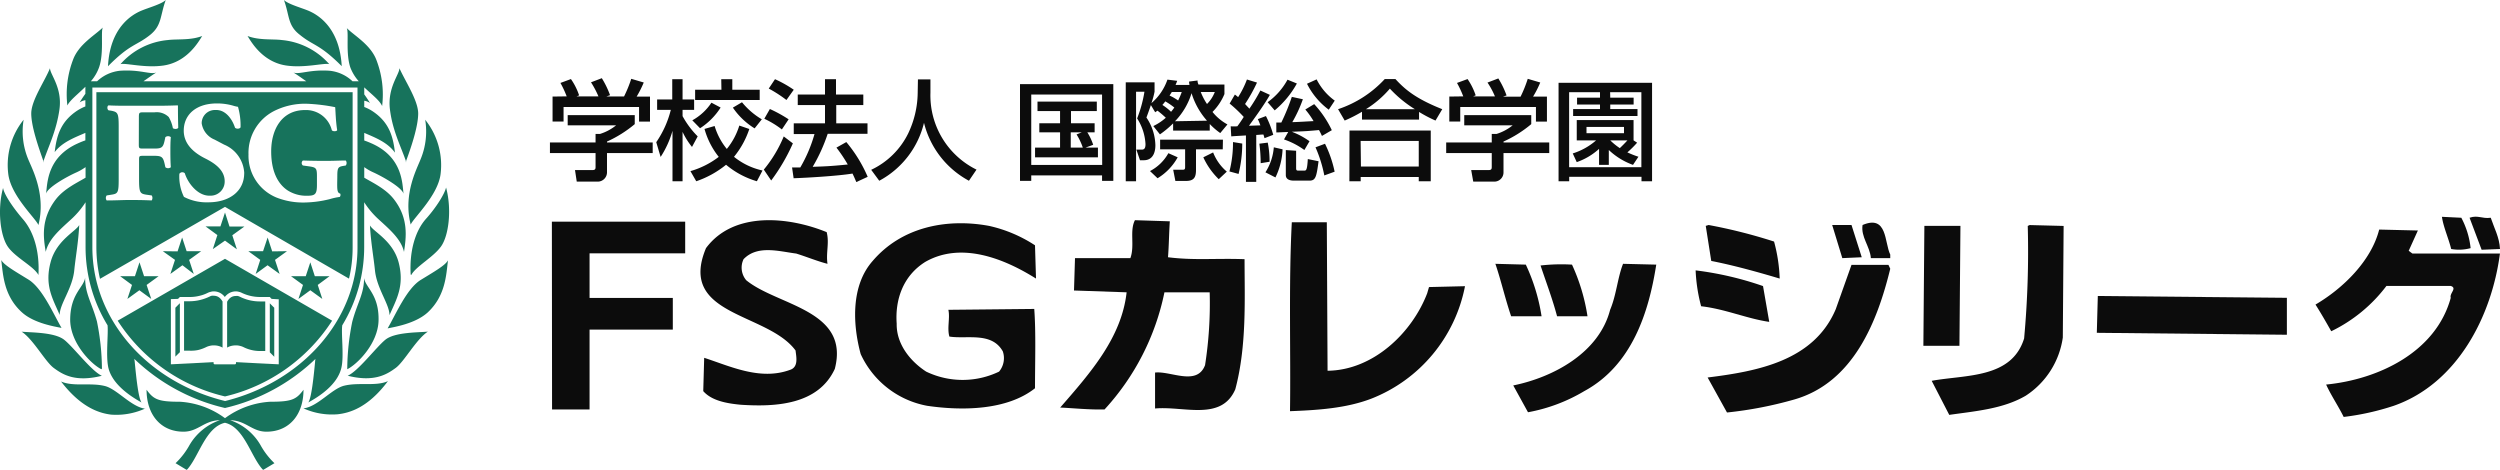 <svg xmlns="http://www.w3.org/2000/svg" viewBox="0 0 400 75.19"><defs><style>.cls-1{opacity:0.95;}.cls-2{fill:#0c6c54;fill-rule:evenodd;}</style></defs><g id="レイヤー_2" data-name="レイヤー 2"><g id="contents"><g id="グループ_1741" data-name="グループ 1741" class="cls-1"><path id="パス_200" data-name="パス 200" d="M101.56,18.42v1.44a19.18,19.18,0,0,1-4.44,2.79v.14h7.31v1.7H97.12v3.12a1.49,1.49,0,0,1-1.43,1.45H92.28L92,27.21h2.8c.49,0,.49-.24.49-.56V24.49h-7.3v-1.7h7.3V21.43H96a7.76,7.76,0,0,0,2.58-1.38H90.83V18.42Zm-10.89-3a15.76,15.76,0,0,0-1-2.15l1.68-.62a10.14,10.14,0,0,1,1.31,2.61l-.4.16h3.49a14.65,14.65,0,0,0-1.19-2.25l1.73-.66a14.53,14.53,0,0,1,1.32,2.72l-.58.2h2.82A20.1,20.1,0,0,0,101,12.61l2,.59a17.08,17.08,0,0,1-1.14,2.26H104v4h-1.75V17.12H90.17v2.33H88.41v-4Z"/><path id="パス_201" data-name="パス 201" d="M105,22.75a15.88,15.88,0,0,0,2.33-5.17h-2.19V15.91h2.42V12.67h1.65v3.24h1.85v1.67h-1.85v1a14.19,14.19,0,0,0,2.42,3.24l-.91,1.69a11.61,11.61,0,0,1-1.51-2.41V29H107.6V20.93a15.33,15.33,0,0,1-1.9,4.18Zm14.89-2.11a14,14,0,0,1-2.45,4.45A11,11,0,0,0,122,27.28L121.1,29a13.61,13.61,0,0,1-4.93-2.64A15.39,15.39,0,0,1,111.4,29l-.93-1.62A13.62,13.62,0,0,0,115,25.1a12.55,12.55,0,0,1-2.28-4.47l1.62-.47a10.48,10.48,0,0,0,1.95,3.67,11,11,0,0,0,2-3.74Zm-4.59-3.43a10.93,10.93,0,0,1-3.29,3.31l-1.24-1.27a8.71,8.71,0,0,0,3.06-2.82Zm.1-4.54h1.77v1.69h4.38V16H111.22V14.36h4.21Zm3.32,3.69a11.84,11.84,0,0,0,3.17,2.73l-1.15,1.45a11.48,11.48,0,0,1-3.48-3.32Z"/><path id="パス_202" data-name="パス 202" d="M126.86,22.94a30.45,30.45,0,0,1-3.47,5.94l-1.18-1.74a20.78,20.78,0,0,0,3.19-5.31Zm-3.68-5.5a21.87,21.87,0,0,1,3,1.65l-1.08,1.62A14.94,14.94,0,0,0,122.29,19Zm.82-4.77a19,19,0,0,1,3,1.69L125.83,16A20.86,20.86,0,0,0,123,14.17Zm8.43,8.74a27,27,0,0,1-2.4,5.28c2-.07,2.78-.09,5.61-.37a23.12,23.12,0,0,0-1.81-2.7l1.58-.89a22.27,22.27,0,0,1,3.42,5.56l-1.82.84c-.22-.52-.38-.89-.61-1.36-2.52.41-7.48.68-9.42.75l-.25-1.73,1.32,0a22.89,22.89,0,0,0,2.27-5.34H127V19.73H132V16.81h-4.36V15.12H132V12.67h1.76v2.45h4.37v1.69H133.8v2.92h5v1.68Z"/><path id="パス_203" data-name="パス 203" d="M146.87,12.7h2v2.15a13.23,13.23,0,0,0,7.37,12.29l-1.21,1.78a14.46,14.46,0,0,1-7.19-9.27,14.31,14.31,0,0,1-7.16,9.27l-1.29-1.75a12.53,12.53,0,0,0,5.9-5.78,15.45,15.45,0,0,0,1.54-6.47Z"/><path id="パス_204" data-name="パス 204" d="M176.33,28.06H165v.88H163.2V13.46h14.93V28.94h-1.8Zm0-12.93H165V26.39h11.35Zm-2.66,8.49h2v1.55H165.61V23.62h4V21.17h-3.32V19.72h3.32V17.77H166V16.26h9.49v1.51h-4.13v1.95h3.78v1.45h-1.17a8.91,8.91,0,0,1,.94,2Zm-.58-2.45h-1.77v2.45h1.93a9.85,9.85,0,0,0-1-2.11Z"/><path id="パス_205" data-name="パス 205" d="M184.53,20.17a8.46,8.46,0,0,0,2-1.33,15.85,15.85,0,0,0-1.34-1.14c-.12.09-.23.18-.36.26l-.69-1.15c-.4,1.18-.54,1.52-.71,2a8.17,8.17,0,0,1,1.43,4.4c0,.42,0,2.43-1.87,2.43h-.59l-.58-1.7h.87c.49,0,.59-.37.59-.89a8.35,8.35,0,0,0-1.34-4.1,20.47,20.47,0,0,0,1.17-4.27h-1.34V29h-1.65V13.17h4.61v1.5a13,13,0,0,1-.5,1.83,8.64,8.64,0,0,0,2.56-3.76l1.56.19a7,7,0,0,1-.26.66h2.23a3.33,3.33,0,0,1-.07-.54l1.36-.17c0,.22,0,.28.14.64h4.16v1.53A8.81,8.81,0,0,1,194,17.91a7.9,7.9,0,0,0,2.39,2l-1.15,1.38a11.07,11.07,0,0,1-1.68-1.45v1.06H187.7V19.74a15.39,15.39,0,0,1-2.11,1.76Zm3.9,5a9,9,0,0,1-3.22,3.35L184,27.37a7.11,7.11,0,0,0,2.94-2.86Zm7.21-1.28h-4.28v3.27c0,1.17-.28,1.79-1.61,1.79h-1.69l-.35-1.79h1.48c.36,0,.43-.08.43-.47v-2.8h-4V22.35h10.05Zm-7.73-6.67a10.81,10.81,0,0,0-1.46-1c-.26.33-.33.42-.47.57a8.73,8.73,0,0,1,1.39,1.1c.19-.23.37-.46.54-.71m-.42-2.46-.36.57a8.12,8.12,0,0,1,1.37.79c.32-.66.45-1,.58-1.36Zm5.63,4.59a11.83,11.83,0,0,1-2.47-4.4A11.16,11.16,0,0,1,188,19.4Zm-1-4.59a9.84,9.84,0,0,0,1,1.92,5.54,5.54,0,0,0,1.25-1.92ZM195,28.67a11.64,11.64,0,0,1-2.47-3.5l1.57-.78a7.71,7.71,0,0,0,2.19,3.07Z"/><path id="パス_206" data-name="パス 206" d="M199,18.71a21.81,21.81,0,0,0-2.26-2.14l.84-1.44c.24.17.29.22.52.41a14.86,14.86,0,0,0,1.41-2.82l1.61.49a26.09,26.09,0,0,1-1.91,3.43c.43.47.59.63.69.75a26.78,26.78,0,0,0,1.76-2.91l1.52.7c-1,1.77-3,4.46-3.34,4.94l1.82-.06c-.16-.44-.24-.67-.41-1l1.3-.49a16.18,16.18,0,0,1,1.17,3l-1.4.54c-.08-.32-.12-.41-.17-.59-.31,0-.92.07-1.15.07v7.51h-1.65V21.67c-1.62.1-1.79.1-2.35.15l-.09-1.61a9.32,9.32,0,0,0,1.06,0c.27-.35.75-1.05,1-1.46m-.21,4.22a20.39,20.39,0,0,1-.59,4.86l-1.46-.4a18.67,18.67,0,0,0,.57-4.7Zm4.08-.15a15,15,0,0,1,.29,3.06l-1.42.23a25,25,0,0,0-.21-3.12Zm2.37,1.07a11.21,11.21,0,0,1-1.14,4.5l-1.6-.82a8.7,8.7,0,0,0,1.34-4Zm2.29-10.53a15,15,0,0,1-3.55,4.3l-1.13-1.31A10.59,10.59,0,0,0,206,12.75Zm-1.39,7.76c-.4,0-1.51.07-1.9.07V19.61h.8a34.07,34.07,0,0,0,1.68-4.11l1.77.38a21.65,21.65,0,0,1-1.69,3.66c.7,0,2.6-.13,3.4-.16a12.77,12.77,0,0,0-1.32-1.86l1.42-.86a16.56,16.56,0,0,1,2.82,4.17l-1.58.92a10.3,10.3,0,0,0-.47-.94c-1.88.17-2.13.19-4.36.27a12.13,12.13,0,0,1,2.84,1.52L208.7,24a12.32,12.32,0,0,0-3.26-1.69Zm1.27,3V26.9c0,.34.09.4.37.4h.89c.34,0,.5,0,.61-1.85l1.72.35c-.33,2.44-.45,3.1-1.45,3.1h-2.49c-.53,0-1.3-.12-1.3-.89v-4Zm5.22-6.57a11.64,11.64,0,0,1-3.48-4.15l1.54-.7a9.34,9.34,0,0,0,2.9,3.4ZM212,23a18.63,18.63,0,0,1,1.54,4.47l-1.65.6a20.81,20.81,0,0,0-1.41-4.5Z"/><path id="パス_207" data-name="パス 207" d="M217.92,17.88a23.24,23.24,0,0,1-2.77,1.41l-1.06-1.82a17.81,17.81,0,0,0,7.47-4.82h1.71c1.55,1.69,3.27,3.14,7.49,4.82l-1.08,1.82a21.21,21.21,0,0,1-2.63-1.38v1.23h-9.13Zm-2,3h13V29H227v-.68h-9.29V29H215.9Zm1.83,5.77H227v-4.1h-9.3Zm8.63-9.18a19.05,19.05,0,0,1-4-3.29,16.49,16.49,0,0,1-3.83,3.29Z"/><path id="パス_208" data-name="パス 208" d="M245,18.42v1.44a19,19,0,0,1-4.44,2.79v.14h7.32v1.7h-7.32v3.12a1.47,1.47,0,0,1-1.42,1.45h-3.42l-.33-1.85h2.8c.49,0,.49-.24.49-.56V24.49h-7.29v-1.7h7.29V21.43h.77a7.76,7.76,0,0,0,2.58-1.38h-7.75V18.42Zm-10.88-3a15.76,15.76,0,0,0-1-2.15l1.69-.62a10.44,10.44,0,0,1,1.3,2.61l-.4.16h3.48A12.69,12.69,0,0,0,238,13.21l1.73-.66a13.94,13.94,0,0,1,1.32,2.72l-.58.2h2.82a20.1,20.1,0,0,0,1.15-2.86l2,.59a16,16,0,0,1-1.15,2.26h2.22v4h-1.76V17.12H233.64v2.33h-1.75v-4Z"/><path id="パス_209" data-name="パス 209" d="M264.33,13.25V29h-1.69v-.71H251.07V29h-1.7V13.25Zm-6.69,2.38h3.74v1.1h-3.74v.72H262v1.11H251.7V17.45H256v-.72h-3.67v-1.1H256v-.88h-4.94v12h11.56v-12h-5Zm4.3,7.2a16.3,16.3,0,0,1-1.56,1.55,15.88,15.88,0,0,0,1.77.7l-.87,1.3A11,11,0,0,1,257.41,24v2.38h-1.56V23.82a10.35,10.35,0,0,1-3.57,2.12l-.64-1.39a10.47,10.47,0,0,0,3.74-2.09h-3.1V19.21h9.09v3.25h0Zm-8.1-1.52h6v-1h-6Zm3.8,1.15a10.12,10.12,0,0,0,1.53,1.24c.37-.35.84-.82,1.22-1.24Z"/><path id="パス_210" data-name="パス 210" d="M132.27,37.16c.45,1.72-.14,3.27.13,5.05-1.53-.38-3.32-1.12-5-1.64-2.74-.35-6.22-1.41-8.43.9a3.12,3.12,0,0,0,.43,3.37c5,4.09,16.62,4.73,14.17,14.18-2.65,5.74-9.43,6.11-15.05,5.74-2.21-.21-4.64-.63-6-2.18l.15-5.33c4.13,1.33,8.94,3.68,13.73,1.93,1.4-.45,1-2.09.89-3.1-4.51-6.13-18.9-5.48-14.33-16.38,4.45-6,13.36-5,19.35-2.54"/><path id="パス_211" data-name="パス 211" d="M187.17,35.41c-.14,2.23-.14,3.84-.29,5.75,4.27.53,7.61.14,12.25.31,0,6.33.37,13.86-1.48,20.81-2.22,5.16-8.26,2.65-12.84,3.08V59.61c2.51-.29,6.71,2.21,8-1.19a64,64,0,0,0,.74-11.65h-7.24a39.29,39.29,0,0,1-9.58,18.74c-2.45.07-5.24-.23-7.1-.3,4.88-5.6,9.82-11.21,10.63-18.44l-8.42-.29L172,41.3h8.86c.73-2-.16-4.35.73-6.07Z"/><path id="パス_212" data-name="パス 212" d="M212.41,59.32c7.31-.08,13.51-6.06,15.94-12.39l.29-1,5.76-.14a24.29,24.29,0,0,1-15,18c-4,1.53-8.5,1.83-13,2,.14-9-.23-20.35.29-30.23h5.6Z"/><path id="パス_213" data-name="パス 213" d="M165.6,39.25l.16,5.32c-4.93-3.1-11.88-6-17.71-2.67-3.54,2.21-4.86,6-4.58,9.89-.06,3.25,2.15,6,4.72,7.67a13.47,13.47,0,0,0,11.66,0,3.36,3.36,0,0,0,.6-3.24c-1.78-3.17-5.76-1.93-8.55-2.37-.39-1.38.13-2.94-.16-4.28l13.74-.14c.28,3.74.12,8.4.12,12.69-4.47,3.54-11.64,3.63-17.24,2.81a14.62,14.62,0,0,1-10.65-8.28c-1.32-4.86-1.54-11,1.92-14.9,4.66-5.46,11.88-6.85,18.61-5.61a22.17,22.17,0,0,1,7.36,3.11"/><path id="パス_214" data-name="パス 214" d="M330.05,54a13.33,13.33,0,0,1-5.91,9.3c-3.63,2.14-8.11,2.48-12.26,3.08l-2.81-5.45c5.47-1,12.79-.34,14.79-6.78a152.44,152.44,0,0,0,.58-18l.3-.14,5.44.14Z"/><path id="パス_215" data-name="パス 215" d="M313.51,55.33h-5.77l.16-19.19h5.77Z"/><path id="パス_216" data-name="パス 216" d="M393.81,34.84a13.4,13.4,0,0,1,1.49,4.86,7,7,0,0,1-3.11.14c-.44-1.77-1.26-3.55-1.48-5.15Z"/><path id="パス_217" data-name="パス 217" d="M398.52,34.84c.53,1.61,1.39,3.14,1.48,5l-2.94.12-1.93-5.12c1.34-.47,2,.2,3.39,0"/><path id="パス_218" data-name="パス 218" d="M385.39,40.13l.6.44h14c-1.31,10-6.81,20.81-17,24.36a40.94,40.94,0,0,1-8,1.78c-.88-1.78-2-3.41-2.81-5.18,8.35-.82,17.56-5.17,19.94-13.88-.24-.72,1.09-1.55,0-1.9H381.83A24.36,24.36,0,0,1,373,53c-.83-1.47-1.64-2.88-2.52-4.27,4.43-2.6,8.92-7,10.19-12l6.19.15Z"/><path id="パス_219" data-name="パス 219" d="M244.13,42.34a30.26,30.26,0,0,1,2.52,8.26h-4.87c-.95-2.8-1.64-5.83-2.52-8.39Z"/><path id="パス_220" data-name="パス 220" d="M251.52,42.34A30.93,30.93,0,0,1,254,50.6h-4.87c-.74-2.8-1.76-5.46-2.64-8.12a29,29,0,0,1,5-.14"/><path id="パス_221" data-name="パス 221" d="M265,42.34c-1.19,7.61-3.86,16.09-11.52,20.24a27,27,0,0,1-9,3.38l-2.36-4.29c6.43-1.31,13.72-5.22,15.5-12.1,1-2.35,1.19-5.15,2.07-7.36Z"/><path id="パス_222" data-name="パス 222" d="M283.85,38.65a25.77,25.77,0,0,1,.9,5.92c-3.56-1.06-7.41-2.13-10.95-2.82l-.88-5.61.46-.14a83.58,83.58,0,0,1,10.47,2.65"/><path id="パス_223" data-name="パス 223" d="M297.88,41.16l-3.11.14L293.15,36h3.09Z"/><path id="パス_224" data-name="パス 224" d="M302.44,40.73v.57h-3.1c-.15-1.9-1.63-3.39-1.33-5.3,4-1.7,3.48,2.8,4.43,4.73"/><path id="パス_225" data-name="パス 225" d="M302.44,43c-2.06,8.44-5.9,18.21-15.36,20.92A62.57,62.57,0,0,1,276.32,66l-3.1-5.6c8-1,17-2.66,20.5-10.93l2.52-7.09h5.91Z"/><path id="パス_226" data-name="パス 226" d="M282.08,45.75l1,5.75C279.57,51,276,49.43,272.18,49a26.48,26.48,0,0,1-.88-5.74,51.94,51.94,0,0,1,10.78,2.51"/><path id="パス_227" data-name="パス 227" d="M365.9,53.56l-30.41-.31.16-5.89,30.25.29Z"/><path id="パス_228" data-name="パス 228" d="M88.3,35.47h21.33v5.06H94.33v7.14h13.32v5.07H94.33V65.51h-6Z"/><path id="パス_229" data-name="パス 229" class="cls-2" d="M36,63.43A28,28,0,0,1,18.83,51.31L36,41.41l17.14,9.9A28,28,0,0,1,36,63.43m.72-27.18L36,34l-.73,2.22H32.88l1.9,1.39-.73,2.25L36,38.5l1.9,1.39-.73-2.25,1.93-1.39ZM26.05,40.19,28,41.58l-.74,2.25,1.93-1.39L31,43.83l-.74-2.25,1.93-1.39H29.86L29.14,38l-.73,2.22Zm-3,4-.73-2.22-.73,2.22H19.22l1.9,1.4-.74,2.24,1.92-1.39,1.9,1.39-.74-2.24,1.92-1.4Zm22.87-4L44,41.58l.74,2.25-1.93-1.39-1.9,1.39.73-2.25-1.91-1.39h2.36L42.82,38l.73,2.22Zm3,4,.73-2.22.72,2.22h2.36l-1.89,1.4.73,2.24-1.92-1.39-1.9,1.39.73-2.24-1.92-1.4Zm9.36-30.26v1.17c.37.5.68,1,.92,1.38a2.22,2.22,0,0,0-.92-.36v1a6.87,6.87,0,0,1,1.35.69c2.62,1.75,3.27,4,3.56,6.61C62,22.76,60,22,58.28,21.26v1.22c.36.12.76.28,1.21.48,4.95,2.22,4.86,6.39,5.08,8.06-.22-1-3.34-2.76-4.79-3.42a8,8,0,0,1-1.5-.86v1.69c1.3.78,3.39,1.74,4.69,3.38,2.49,3.15,2,6.24,1.67,8.5-.43-2-2.25-3.56-4-5.16a13.74,13.74,0,0,1-2.37-2.79v7.22a24.07,24.07,0,0,1-3.51,12.47c-.19,1.49.31,5-.15,6.84-.72,3-4.27,4.93-5.29,5.51.51-.65.87-4.16,1.09-6.46a4.43,4.43,0,0,1,.06-.51A31.09,31.09,0,0,1,36,65.28a31.11,31.11,0,0,1-14.5-7.85c0,.17.05.34.06.51.22,2.3.58,5.81,1.09,6.46-1-.58-4.57-2.54-5.3-5.51-.45-1.87,0-5.35-.14-6.84a24,24,0,0,1-3.52-12.47V32.36a13.74,13.74,0,0,1-2.37,2.79c-1.74,1.6-3.55,3.12-4,5.15C6.94,38.05,6.49,35,9,31.81c1.31-1.64,3.41-2.61,4.69-3.38V26.74a8.57,8.57,0,0,1-1.5.86C10.72,28.25,7.59,30,7.37,31c.22-1.68.14-5.85,5.09-8.06a12.46,12.46,0,0,1,1.2-.48V21.26c-1.73.75-3.73,1.5-4.91,3.08.3-2.62.95-4.86,3.56-6.61a7.51,7.51,0,0,1,1.35-.7v-1a2.22,2.22,0,0,0-.92.36c.24-.4.55-.88.92-1.38V13.88c-1.21,1.2-2.5,2.18-2.88,3a15.44,15.44,0,0,1,.88-7.25c.9-2.54,3.55-4,4.79-5.23-.36.73.2,4-.58,6.32A6.92,6.92,0,0,1,14.54,13h1a6.24,6.24,0,0,1,3.66-1.68c3.2-.23,4.87.65,5.81.28-.66.41-1.33.9-2.05,1.4H49c-.73-.51-1.4-1-2.06-1.4.94.37,2.62-.51,5.8-.28A6.24,6.24,0,0,1,56.4,13h1a7.06,7.06,0,0,1-1.34-2.19c-.78-2.29-.21-5.59-.58-6.32,1.23,1.24,3.89,2.69,4.79,5.23a15.3,15.3,0,0,1,.87,7.25c-.36-.87-1.65-1.85-2.87-3M32.35,5.76c-.59.94-2.4,4.15-6.17,4.72-3,.44-6-.44-6.9-.22a11.44,11.44,0,0,1,7.55-3.85c1.57-.2,3.63.07,5.52-.65M17.28,10.59c.31-6.15,3.76-8.27,5.51-8.95C24,1.16,25.88.63,26.52,0,25.6,2.53,25.91,4.08,24,5.6c-2.25,1.78-3.14,1.38-6.72,5M7,25.93c-.8-2.25-2-5.66-2-7.77S7.16,13,8,10.91c0,1,2,3.12,1.51,6.6s-1.8,6-2.6,8.42m-.8,10c-.51-1.09-4.4-4.68-4.79-8.12a11.57,11.57,0,0,1,2.46-8.65,11.54,11.54,0,0,0,.73,6.31C5.13,27,7.38,31.09,6.15,36m0,8c-.73-1.38-3.63-2.75-4.87-4.49s-1.73-6-.79-9.44c.14.94,1.45,3,3.18,5S6.36,40.23,6.15,44M16.31,60.12C12,61.21,10,59.9,8.61,58.88s-3.26-4.57-5.15-5.81c1.59.15,5.3.08,6.83,1.31s4.35,5,6,5.74m7,5.22a11.15,11.15,0,0,1-5.52,1c-1.73-.22-4.71-1-8-5.3,2,.87,4.64.14,7,.72,1.95.48,4.21,3.34,6.46,3.63m-7-6.31c-1.53-.73-4.93-4.07-5-7.84C11.22,47,13.41,46,13.62,44.43c0,2.62,1.07,4,1.89,7a39,39,0,0,1,.8,7.55M9.55,50.39C8.47,47.85,7.08,45.7,8.11,41.9,9.05,38.42,12.17,37,12.68,36c-.15,2.83-.58,5.09-.8,7.26-.29,2.9-2.33,5.37-2.33,7.11m.31,2.1c-1-.21-4.43-.72-6.39-2.53C.56,47.27.49,43.86.2,41.6c.44.81,2.11,1.75,4.35,3.13s4,5.52,5.31,7.76M36,67.64c-3.15.72-4.2,5.52-6.12,7.55l-1.79-1.08a12,12,0,0,0,2.22-2.88,9,9,0,0,1,4.87-4c-2.57.06-3.47,1.84-5.82,1.84-3.64,0-5.91-2.72-5.91-6.71,1.14,1.56,1.86,1.92,5.36,1.92A13.47,13.47,0,0,1,36,66.91a13.51,13.51,0,0,1,7.2-2.63c3.49,0,4.21-.36,5.36-1.92,0,4-2.29,6.71-5.92,6.71-2.35,0-3.25-1.78-5.82-1.84a8.92,8.92,0,0,1,4.87,4,12,12,0,0,0,2.22,2.88L42.1,75.19c-1.93-2-3-6.84-6.12-7.55M39.61,5.76c1.89.72,4,.45,5.51.65a11.49,11.49,0,0,1,7.56,3.85c-.88-.22-3.93.66-6.9.22C42,9.91,40.19,6.7,39.61,5.76m15.07,4.83C51.09,7,50.2,7.38,48,5.59,46,4.08,46.35,2.53,45.43,0c.64.63,2.5,1.16,3.73,1.64,1.75.68,5.2,2.8,5.52,9M65,25.93c-.8-2.39-2.18-4.94-2.61-8.42s1.52-5.59,1.52-6.6c.87,2,3,5.15,3,7.25s-1.16,5.52-2,7.77m.8,10c-1.24-4.87,1-8.92,1.59-10.46a11.54,11.54,0,0,0,.73-6.31,11.61,11.61,0,0,1,2.47,8.64c-.4,3.45-4.29,7-4.79,8.13m0,8c-.22-3.77.73-7,2.46-8.93s3-4.06,3.2-5c.94,3.49.44,7.7-.81,9.44S66.54,42.62,65.8,44M55.64,60.11c1.67-.73,4.5-4.5,6-5.74s5.22-1.16,6.82-1.31c-1.89,1.24-3.77,4.8-5.15,5.81s-3.42,2.33-7.7,1.24m-7,5.22c2.24-.29,4.5-3.15,6.46-3.62,2.39-.58,5.07.14,7-.73-3.26,4.36-6.25,5.09-8,5.3a11.08,11.08,0,0,1-5.51-.94m7-6.31a39,39,0,0,1,.8-7.55c.82-3.07,1.89-4.43,1.89-7,.21,1.52,2.4,2.6,2.32,6.76-.07,3.77-3.49,7.1-5,7.83m6.75-8.64c0-1.74-2-4.21-2.32-7.11-.22-2.17-.65-4.43-.81-7.26.52,1,3.64,2.4,4.58,5.88,1,3.8-.37,6-1.45,8.49m-.3,2.11c1.31-2.25,3.06-6.38,5.31-7.76s3.91-2.32,4.35-3.13c-.29,2.25-.36,5.67-3.27,8.36-2,1.8-5.36,2.31-6.38,2.53M36,64.16c-12.25-3-21.22-12.89-21.22-24.59V14H57.2V39.59c0,11.69-9,21.57-21.24,24.59M28.78,48.51l-.37.37-.35.36v7.83l.13-.14.59-.58V48.51Zm6.83,7.09V48.24l-.11-.17-.11-.15a1.66,1.66,0,0,0-.51-.44,1.49,1.49,0,0,0-.66-.16,1.32,1.32,0,0,0-.34,0,1.08,1.08,0,0,0-.3.11A7.67,7.67,0,0,1,32,48a7.11,7.11,0,0,1-1.66.2h-.89v7.91h.89A5.44,5.44,0,0,0,31.71,56a6.24,6.24,0,0,0,1.23-.44,2.46,2.46,0,0,1,.61-.22,2.51,2.51,0,0,1,.67-.08,3,3,0,0,1,.73.09,2.7,2.7,0,0,1,.66.27m.72,0a2.7,2.7,0,0,1,.66-.27,3.06,3.06,0,0,1,.74-.09,2.48,2.48,0,0,1,.66.08,2.61,2.61,0,0,1,.61.22,5.81,5.81,0,0,0,1.23.44,5.52,5.52,0,0,0,1.34.16h.87V48.23h-.87a7.28,7.28,0,0,1-1.68-.2,7.58,7.58,0,0,1-1.53-.56,1.15,1.15,0,0,0-.31-.11,1.12,1.12,0,0,0-.32,0,1.45,1.45,0,0,0-.68.16,1.62,1.62,0,0,0-.5.44l-.11.15-.1.17V55.6Zm6.84-7.09v7.84l.58.58.13.14V49.24l-.36-.36Zm-14.7-.71.13-.11.18-.19h1.6a6.34,6.34,0,0,0,1.5-.18,5.88,5.88,0,0,0,1.37-.49,2,2,0,0,1,.47-.16,1.68,1.68,0,0,1,.5-.07,2.18,2.18,0,0,1,1,.25,2.22,2.22,0,0,1,.75.65,2.34,2.34,0,0,1,.75-.65,2.25,2.25,0,0,1,1-.25,1.68,1.68,0,0,1,.5.07,1.72,1.72,0,0,1,.45.16,6.81,6.81,0,0,0,2.9.67h1.6l.17.19.12.11,1.14.07V58.29l-3.42-.17-3.42-.18v.18a.18.18,0,0,1-.18.17H34.36a.19.19,0,0,1-.19-.17v-.18l-3.41.18-3.42.17V47.86ZM22.22,18.91c0-.89,0-.94.76-.94h1.77a2.75,2.75,0,0,1,2.25.76,5.62,5.62,0,0,1,.66,1.78c.27.18.77.16.86-.09-.05-1.53-.05-3.18-.05-3.56-.31,0-1.61.06-3.08.06H20.6c-1.1,0-2.24,0-3.23-.06-.25.08-.25.65,0,.79l.46.07c1,.21,1.16.37,1.16,2.49v8.5c0,2.13-.13,2.28-1.16,2.44l-.76.12a.66.66,0,0,0,0,.8c1.38,0,2.52-.07,3.57-.07s2.21,0,3.63.07a.73.73,0,0,0,0-.8l-.85-.12c-1-.16-1.17-.31-1.17-2.44V25.62c0-.62,0-.69.64-.69h1.77c1.2,0,1.43.18,1.68,1.28l.12.55a.69.69,0,0,0,.87,0c-.05-.69-.07-1.53-.07-2.38s0-1.71.07-2.44a.71.71,0,0,0-.87,0l-.12.55c-.25,1.12-.47,1.28-1.68,1.28H22.85c-.61,0-.64-.07-.64-.68Zm16.86,8.82a5.21,5.21,0,0,0-3.22-4.59l-1.52-.8a3.35,3.35,0,0,1-2.07-2.61,2.11,2.11,0,0,1,2.11-2.13h.22c1.64,0,2.63,1.67,3,2.83.21.23.78.21.89-.07a11,11,0,0,0-.41-3.27,5.06,5.06,0,0,1-.77-.18,9.24,9.24,0,0,0-2.61-.36c-3.31,0-5.3,1.78-5.3,4.36,0,2.26,1.8,3.63,3.45,4.45,1.37.69,3.1,1.78,3.1,3.64a2.26,2.26,0,0,1-2.22,2.31H33.5c-1.94,0-3.48-2.1-3.93-3.59a.58.58,0,0,0-.8,0l-.07.08a7.38,7.38,0,0,0,.73,3.7,7.84,7.84,0,0,0,3.89.87c3.45,0,5.75-1.83,5.75-4.64m14.9.42c0-1.24.13-1.44.82-1.58l.53-.09a.66.66,0,0,0,0-.8c-.78,0-1.9.06-3,.06s-2.24,0-3.85-.06a.51.51,0,0,0-.08.73l.08.07,1,.14c1.1.16,1.24.3,1.24,1.53v1.44c0,1.48-.28,1.73-1.58,1.73A5.56,5.56,0,0,1,46,30.45c-1.49-1-2.61-2.95-2.61-6.22,0-3.61,1.76-6.62,5.4-6.62a4.25,4.25,0,0,1,4.3,3.22c.15.23.77.21.86,0-.23-1.4-.26-3-.32-3.68a28.6,28.6,0,0,0-4.53-.55,11,11,0,0,0-5.34,1.21,7.53,7.53,0,0,0-4,6.9,7.22,7.22,0,0,0,4.49,6.9,11.6,11.6,0,0,0,4.51.79,17.78,17.78,0,0,0,4-.54,10,10,0,0,1,1.6-.35.49.49,0,0,0,.07-.54c-.44-.09-.48-.55-.48-1.51ZM16,44.61a22.94,22.94,0,0,1-.58-5V14.75h41V39.58a21.34,21.34,0,0,1-.58,5L36,33.1Z"/></g></g></g></svg>